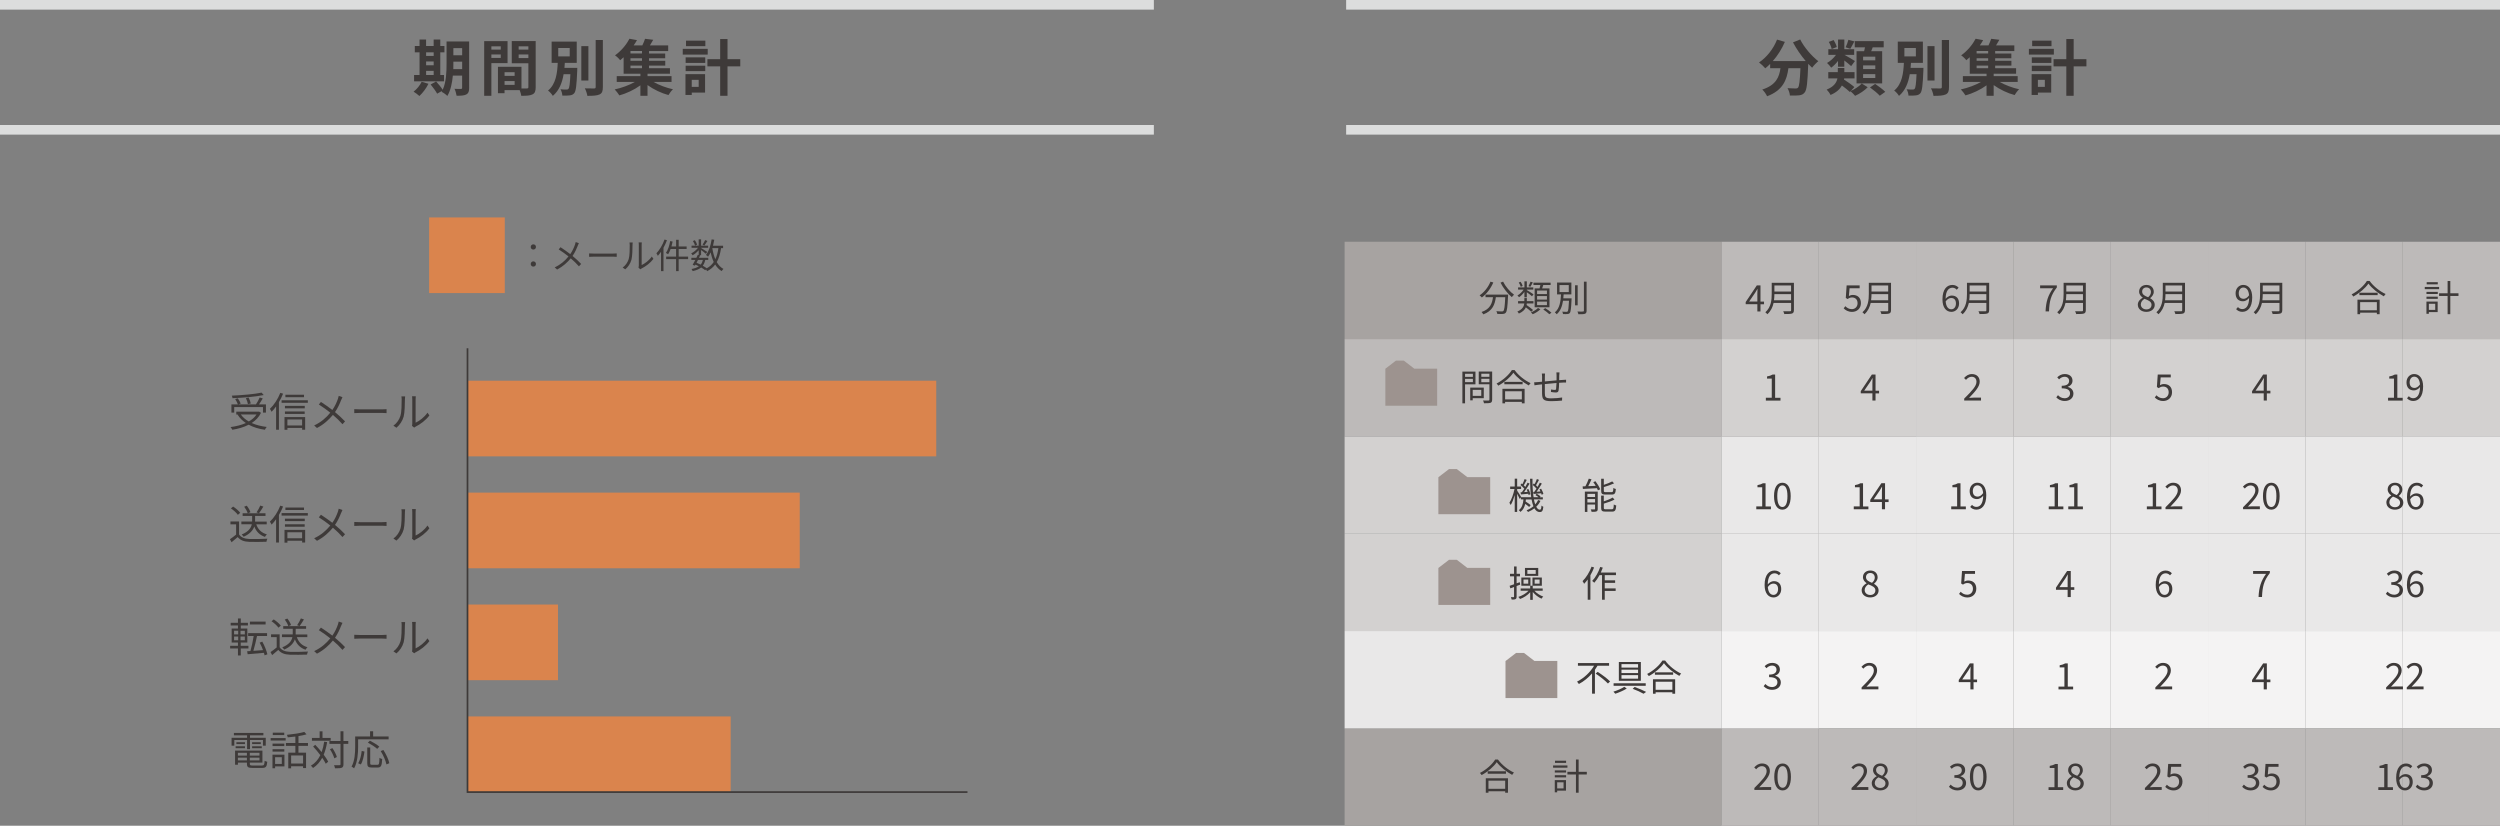 <?xml version="1.0" encoding="UTF-8"?><svg id="_レイヤー_2" xmlns="http://www.w3.org/2000/svg" viewBox="0 0 862.22 284.78"><rect x="0" y="0" width="862.22" height="284.78" fill="#808080" stroke="none"/><defs><style>.cls-1{fill:#9d938f;}.cls-2{fill:#dcdddd;}.cls-3{fill:#3e3a39;}.cls-4{fill:#f4f3f3;}.cls-5{fill:#e9e8e8;}.cls-6{fill:#d3d1d0;}.cls-7{fill:#da844d;}.cls-8{fill:#bdbab9;}.cls-9{fill:#a7a3a1;}</style></defs><g id="_レイヤー_1-2"><g><g><path class="cls-3" d="m147.76,28.9c-.74,1.54-1.98,3.18-3.12,4.21-.46-.44-1.43-1.16-2-1.5,1.09-.82,2.19-2.15,2.78-3.41l2.34.69Zm5.39-.84h-10.34v-2.19h1.89v-7.81h-1.64v-2.19h1.64v-2.23h2.25v2.23h2.61v-2.23h2.29v2.23h1.43v2.19h-1.43v7.81h1.29v2.19Zm-6.19-10v1.22h2.61v-1.22h-2.61Zm0,4.46h2.61v-1.33h-2.61v1.33Zm0,3.35h2.61v-1.43h-2.61v1.43Zm14.85,4.4c0,1.24-.23,1.9-.97,2.3s-1.81.46-3.37.44c-.08-.65-.4-1.75-.72-2.38.91.06,1.92.04,2.21.04.32,0,.42-.11.42-.44v-4.15h-3.2c-.23,2.48-.76,5.12-1.9,7.01-.4-.44-1.43-1.2-1.98-1.41.06-.13.15-.23.21-.36l-1.75.99c-.42-.82-1.43-2.21-2.25-3.18l1.9-1.03c.76.84,1.75,2,2.27,2.86,1.22-2.63,1.33-6.19,1.33-8.93v-7.73h7.79v15.96Zm-2.42-6.42v-2.59h-3.03v.78c0,.55,0,1.16-.02,1.81h3.05Zm-3.03-7.26v2.46h3.03v-2.46h-3.03Z"/><path class="cls-3" d="m169.47,21.78v11.27h-2.48V14.18h8.06v7.6h-5.58Zm0-5.79v1.12h3.24v-1.12h-3.24Zm3.24,4v-1.2h-3.24v1.2h3.24Zm12.04,10.09c0,1.35-.27,2.08-1.12,2.48-.82.42-2.04.48-3.85.48-.06-.53-.29-1.31-.55-1.96h-5.22v1.07h-2.27v-9.1h1.03v-.02l7.08.02v7.45c.82.02,1.6.02,1.87,0,.38,0,.51-.13.51-.46v-8.23h-5.73v-7.64h8.25v15.9Zm-7.26-5.18h-3.47v1.26h3.47v-1.26Zm0,4.36v-1.31h-3.47v1.31h3.47Zm1.39-13.27v1.12h3.35v-1.12h-3.35Zm3.35,4.04v-1.24h-3.35v1.24h3.35Z"/><path class="cls-3" d="m199.1,23.4s-.02.61-.02.91c-.21,5.07-.44,7.1-1.01,7.81-.42.51-.91.7-1.58.78-.57.08-1.54.11-2.55.06-.02-.65-.27-1.56-.63-2.17.84.1,1.68.1,2.06.1.32,0,.51-.04.7-.27.32-.36.5-1.71.65-5.03h-2.34c-.48,2.88-1.47,5.58-3.71,7.48-.36-.63-1.07-1.41-1.66-1.83,2.76-2.27,3.18-6.06,3.35-9.56h-2.11v-7.33h8.66v7.33h-4.11c-.04.57-.08,1.16-.13,1.73h4.42Zm-6.57-3.96h3.96v-2.88h-3.96v2.88Zm10.4,8.34h-2.44v-11.86h2.44v11.86Zm4.99-13.98v16.21c0,1.47-.29,2.17-1.16,2.57s-2.27.48-4.19.48c-.1-.74-.48-1.9-.86-2.59,1.37.04,2.72.04,3.16.04.4,0,.57-.13.57-.51V13.8h2.48Z"/><path class="cls-3" d="m225.36,28.24c1.9,1.1,4.42,2.04,6.74,2.55-.53.48-1.22,1.41-1.56,2-2.46-.67-5.14-1.94-7.22-3.45v3.69h-2.46v-3.6c-2.08,1.52-4.8,2.8-7.26,3.47-.38-.61-1.07-1.54-1.6-2.06,2.4-.51,5.01-1.47,6.97-2.59h-6.27v-2h8.17v-.82h-5.79v-5.69c-.38.36-.78.69-1.2,1.03-.4-.57-1.22-1.33-1.77-1.68,2.34-1.68,4.04-3.9,4.99-5.73l2.59.48c-.34.61-.72,1.2-1.14,1.81h2.99c.36-.76.72-1.6.93-2.27l2.82.34c-.36.67-.76,1.35-1.14,1.94h6.3v1.94h-6.61v.86h5.58v1.64h-5.58v.88h5.6v1.64h-5.6v.91h7.22v1.9h-7.73v.82h8.28v2h-6.23Zm-3.94-10.65h-3.98v.86h3.98v-.86Zm0,2.51h-3.98v.88h3.98v-.88Zm-3.98,3.43h3.98v-.91h-3.98v.91Z"/><path class="cls-3" d="m244.08,18.83h-8.61v-1.98h8.61v1.98Zm-.91,13.1h-4.59v.82h-2.17v-7.18h6.76v6.36Zm-6.7-12.15h6.76v1.92h-6.76v-1.92Zm0,2.88h6.76v1.87h-6.76v-1.87Zm6.8-6.74h-6.67v-1.9h6.67v1.9Zm-4.7,11.62v2.42h2.4v-2.42h-2.4Zm16.74-4.65h-4.4v10.15h-2.53v-10.15h-4.4v-2.48h4.4v-6.95h2.53v6.95h4.4v2.48Z"/></g><rect class="cls-2" y="43.11" width="397.95" height="3.32"/><rect class="cls-2" width="397.95" height="3.32"/><g><path class="cls-3" d="m620.86,13.61c1.33,2.67,3.96,5.73,6.25,7.5-.67.53-1.64,1.54-2.13,2.25-.44-.4-.88-.86-1.35-1.35v.15c-.23,6.36-.48,8.84-1.22,9.73-.53.67-1.09.88-1.92.99-.72.1-1.94.1-3.18.06-.04-.76-.38-1.81-.82-2.53,1.16.08,2.25.11,2.78.11.38,0,.61-.04.84-.29.42-.44.65-2.32.84-6.72h-4.15c-.53,4.04-1.89,7.64-7.35,9.69-.32-.72-1.05-1.75-1.66-2.32,4.76-1.54,5.85-4.3,6.27-7.37h-3.56v-1.47c-.55.57-1.12,1.07-1.68,1.52-.46-.57-1.54-1.58-2.15-2.02,2.63-1.77,4.95-4.67,6.21-7.88l2.7.78c-1.03,2.42-2.51,4.74-4.17,6.63h11.37c-1.66-1.94-3.24-4.25-4.4-6.46l2.46-.99Z"/><path class="cls-3" d="m638.29,31.4c1.43-.63,3.01-1.71,3.81-2.61l2.04,1.31c-1.05,1.1-2.84,2.3-4.34,2.95-.38-.46-1.05-1.14-1.58-1.58l-.23.25c-.59-.59-1.68-1.45-2.74-2.23-.67,1.24-1.85,2.38-3.92,3.26-.23-.55-.88-1.41-1.33-1.85,2.55-1.03,3.43-2.48,3.71-3.87h-3.16v-2.15h3.29v-1.43h2.25v1.43h3.52v2.15h-3.58c-.02.13-.04.27-.06.4,1.22.78,2.78,1.87,3.58,2.61l-1.26,1.37Zm-4.38-10.38c-.72.93-1.54,1.75-2.36,2.32-.34-.51-.99-1.24-1.43-1.62,1.12-.61,2.27-1.68,3.1-2.8h-2.65v-1.96h3.35v-3.33h2.17v3.33h3.39v1.96h-3.35c.86.44,3.05,1.75,3.62,2.13l-1.31,1.75c-.53-.51-1.5-1.26-2.36-1.94v2.15h-2.17v-1.98Zm-2.19-4.11c-.11-.67-.53-1.68-.99-2.46l1.68-.63c.46.76.93,1.73,1.07,2.4l-1.77.69Zm7.83-2.63c-.5.97-.99,1.9-1.41,2.55l-1.6-.53c.36-.72.76-1.81.95-2.57l2.06.55Zm3.37,3.39c.13-.44.21-.91.29-1.35h-3.52v-2.13h9.98v2.13h-3.79c-.17.46-.36.93-.53,1.35h3.79v11.1h-8.84v-11.1h2.61Zm3.85,1.87h-4.21v1.28h4.21v-1.28Zm0,3.01h-4.21v1.28h4.21v-1.28Zm0,3.03h-4.21v1.33h4.21v-1.33Zm-.06,3.35c1.14.78,2.72,1.94,3.5,2.74l-1.9,1.35c-.69-.8-2.21-2.02-3.37-2.86l1.77-1.22Z"/><path class="cls-3" d="m663.37,23.4s-.02.61-.02.91c-.21,5.07-.44,7.1-1.01,7.81-.42.51-.91.7-1.58.78-.57.08-1.54.11-2.55.06-.02-.65-.27-1.56-.63-2.17.84.1,1.68.1,2.06.1.32,0,.51-.04.7-.27.32-.36.5-1.71.65-5.03h-2.34c-.48,2.88-1.47,5.58-3.71,7.48-.36-.63-1.07-1.41-1.66-1.83,2.76-2.27,3.18-6.06,3.35-9.56h-2.11v-7.33h8.66v7.33h-4.11c-.04.57-.08,1.16-.13,1.73h4.42Zm-6.57-3.96h3.96v-2.88h-3.96v2.88Zm10.4,8.34h-2.44v-11.86h2.44v11.86Zm4.99-13.98v16.21c0,1.47-.29,2.17-1.16,2.57s-2.27.48-4.19.48c-.1-.74-.48-1.9-.86-2.59,1.37.04,2.72.04,3.16.04.4,0,.57-.13.57-.51V13.8h2.48Z"/><path class="cls-3" d="m689.63,28.24c1.9,1.1,4.42,2.04,6.74,2.55-.53.48-1.22,1.41-1.56,2-2.46-.67-5.14-1.94-7.22-3.45v3.69h-2.46v-3.6c-2.08,1.52-4.8,2.8-7.26,3.47-.38-.61-1.07-1.54-1.6-2.06,2.4-.51,5.01-1.47,6.97-2.59h-6.27v-2h8.17v-.82h-5.79v-5.69c-.38.36-.78.69-1.2,1.03-.4-.57-1.22-1.33-1.77-1.68,2.34-1.68,4.04-3.9,4.99-5.73l2.59.48c-.34.61-.72,1.2-1.14,1.81h2.99c.36-.76.72-1.6.93-2.27l2.82.34c-.36.67-.76,1.35-1.14,1.94h6.3v1.94h-6.61v.86h5.58v1.64h-5.58v.88h5.6v1.64h-5.6v.91h7.22v1.9h-7.73v.82h8.28v2h-6.23Zm-3.94-10.65h-3.98v.86h3.98v-.86Zm0,2.51h-3.98v.88h3.98v-.88Zm-3.98,3.43h3.98v-.91h-3.98v.91Z"/><path class="cls-3" d="m708.35,18.83h-8.61v-1.98h8.61v1.98Zm-.91,13.1h-4.59v.82h-2.17v-7.18h6.76v6.36Zm-6.7-12.15h6.76v1.92h-6.76v-1.92Zm0,2.88h6.76v1.87h-6.76v-1.87Zm6.8-6.74h-6.67v-1.9h6.67v1.9Zm-4.7,11.62v2.42h2.4v-2.42h-2.4Zm16.74-4.65h-4.4v10.15h-2.53v-10.15h-4.4v-2.48h4.4v-6.95h2.53v6.95h4.4v2.48Z"/></g><rect class="cls-2" x="464.27" y="43.11" width="397.95" height="3.32"/><rect class="cls-2" x="464.27" width="397.95" height="3.32"/><g><path class="cls-3" d="m90.02,142.37c-.73,1.49-1.83,2.63-3.21,3.52,1.48.67,3.24,1.12,5.18,1.36-.22.22-.5.69-.63.97-2.12-.29-3.99-.87-5.59-1.74-1.68.87-3.63,1.42-5.64,1.74-.11-.25-.41-.71-.62-.92,1.9-.27,3.73-.7,5.27-1.4-1.15-.78-2.12-1.75-2.83-2.88l.14-.06h-.6v-.97h7.63l.21-.04.69.43Zm-9.23-.07h-.98v-2.83h2.23c-.17-.5-.56-1.27-.92-1.85l.9-.25c.41.57.83,1.33.99,1.83l-.83.27h6.09c.46-.7,1-1.67,1.3-2.38l1.05.32c-.38.69-.87,1.44-1.29,2.06h2.39v2.83h-1.02v-1.9h-9.92v1.9Zm10.16-6.05c-2.8.59-7.13.94-10.76,1.08-.01-.27-.14-.64-.24-.88,3.59-.15,7.87-.52,10.27-1.04l.73.84Zm-7.89,6.7c.67.97,1.61,1.77,2.75,2.41,1.09-.63,2.02-1.41,2.66-2.41h-5.41Zm2.45-3.56c-.08-.55-.38-1.42-.7-2.06l.94-.21c.34.64.64,1.5.74,2.03l-.98.24Z"/><path class="cls-3" d="m97.63,135.79c-.39.98-.88,1.97-1.43,2.88v9.53h-.98v-8.03c-.5.7-1.02,1.32-1.55,1.85-.1-.22-.41-.77-.59-1.01,1.42-1.33,2.77-3.4,3.59-5.52l.97.29Zm8.54,2.25v.87h-9.05v-.87h9.05Zm-8.05,5.79h7.12v4.37h-1.04v-.62h-5.07v.66h-1.01v-4.41Zm6.99-3h-6.84v-.85h6.84v.85Zm-6.84,1.08h6.81v.84h-6.81v-.84Zm6.58-4.93h-6.42v-.85h6.42v.85Zm-5.73,7.69v2.06h5.07v-2.06h-5.07Z"/><path class="cls-3" d="m117.64,138c-.46,1.23-1.16,2.77-2.1,4.13,1.26,1.04,2.46,2.13,3.46,3.21l-.88.97c-1.04-1.19-2.1-2.19-3.31-3.22-1.32,1.58-3.05,3.25-5.49,4.52l-.97-.88c2.45-1.15,4.17-2.7,5.56-4.4-1.04-.84-2.61-1.99-3.95-2.83l.73-.88c1.2.77,2.83,1.92,3.94,2.77.91-1.3,1.49-2.63,1.91-3.82.1-.28.22-.73.28-1.04l1.29.45c-.15.25-.35.73-.46,1.02Z"/><path class="cls-3" d="m124.13,141.18h7.68c.7,0,1.21-.04,1.51-.07v1.37c-.28-.01-.87-.07-1.5-.07h-7.69c-.77,0-1.51.03-1.95.07v-1.37c.42.03,1.16.07,1.95.07Z"/><path class="cls-3" d="m138.11,143.36c.41-1.27.42-4.08.42-5.63,0-.42-.04-.73-.1-1.02h1.29c-.01.17-.07.59-.07,1.01,0,1.55-.06,4.55-.43,5.95-.42,1.5-1.32,2.87-2.49,3.85l-1.05-.71c1.18-.84,2.02-2.09,2.44-3.45Zm4.08,2.73v-8.39c0-.53-.07-.94-.08-1.04h1.29c-.01.1-.06.5-.06,1.04v8.08c1.29-.59,3.01-1.86,4.09-3.45l.66.95c-1.2,1.64-3.15,3.08-4.78,3.88-.22.13-.38.24-.48.32l-.74-.62c.06-.22.1-.5.1-.78Z"/></g><g><path class="cls-3" d="m82.45,184.32c.66,1.02,1.88,1.5,3.49,1.57,1.53.06,4.64.01,6.28-.1-.11.25-.29.74-.34,1.06-1.53.06-4.4.08-5.94.03-1.82-.07-3.07-.57-3.96-1.65-.67.59-1.37,1.19-2.12,1.79l-.56-1.05c.64-.42,1.43-1.01,2.13-1.6v-3.54h-1.95v-.98h2.97v4.47Zm-.43-6.77c-.43-.67-1.47-1.6-2.38-2.21l.77-.63c.9.59,1.96,1.48,2.44,2.16l-.83.69Zm6.36,3.28c.59,1.75,1.78,2.94,3.66,3.47-.24.21-.52.6-.66.87-1.82-.63-3-1.82-3.68-3.6-.43,1.26-1.43,2.55-3.66,3.54-.14-.21-.46-.57-.69-.77,2.42-.98,3.24-2.31,3.49-3.52h-3.6v-.94h3.71c.01-.14.01-.27.01-.39v-1.55h-3.28v-.92h1.75c-.17-.63-.69-1.57-1.21-2.26l.88-.35c.55.67,1.08,1.6,1.27,2.23l-.84.38h6.04v.92h-3.59v1.57c0,.13,0,.25-.01.38h4.02v.94h-3.63Zm2.45-6.12c-.49.8-1.05,1.72-1.51,2.31l-.85-.31c.45-.64,1.02-1.65,1.3-2.35l1.06.35Z"/><path class="cls-3" d="m97.63,174.7c-.39.98-.88,1.97-1.43,2.88v9.53h-.98v-8.03c-.5.7-1.02,1.32-1.55,1.85-.1-.22-.41-.77-.59-1.01,1.42-1.33,2.77-3.4,3.59-5.52l.97.29Zm8.54,2.25v.87h-9.05v-.87h9.05Zm-8.05,5.79h7.12v4.37h-1.04v-.62h-5.07v.66h-1.01v-4.41Zm6.99-3h-6.84v-.85h6.84v.85Zm-6.84,1.08h6.81v.84h-6.81v-.84Zm6.58-4.93h-6.42v-.85h6.42v.85Zm-5.73,7.69v2.06h5.07v-2.06h-5.07Z"/><path class="cls-3" d="m117.64,176.91c-.46,1.23-1.16,2.77-2.1,4.13,1.26,1.04,2.46,2.13,3.46,3.21l-.88.97c-1.04-1.19-2.1-2.19-3.31-3.22-1.32,1.58-3.05,3.25-5.49,4.52l-.97-.88c2.45-1.15,4.17-2.7,5.56-4.4-1.04-.84-2.61-1.99-3.95-2.83l.73-.88c1.2.77,2.83,1.92,3.94,2.77.91-1.3,1.49-2.63,1.91-3.82.1-.28.22-.73.28-1.04l1.29.45c-.15.25-.35.73-.46,1.02Z"/><path class="cls-3" d="m124.13,180.09h7.68c.7,0,1.21-.04,1.51-.07v1.37c-.28-.01-.87-.07-1.5-.07h-7.69c-.77,0-1.51.03-1.95.07v-1.37c.42.03,1.16.07,1.95.07Z"/><path class="cls-3" d="m138.11,182.28c.41-1.27.42-4.08.42-5.63,0-.42-.04-.73-.1-1.02h1.29c-.01.17-.07.59-.07,1.01,0,1.55-.06,4.55-.43,5.95-.42,1.5-1.32,2.87-2.49,3.85l-1.05-.71c1.18-.84,2.02-2.09,2.44-3.45Zm4.08,2.73v-8.39c0-.53-.07-.94-.08-1.04h1.29c-.01.1-.06.5-.06,1.04v8.08c1.29-.59,3.01-1.86,4.09-3.45l.66.95c-1.2,1.64-3.15,3.08-4.78,3.88-.22.13-.38.24-.48.32l-.74-.62c.06-.22.1-.5.1-.78Z"/></g><g><path class="cls-3" d="m83.04,223.64v2.42h-.97v-2.42h-2.7v-.92h2.7v-1.12h-2.17v-4.83h2.17v-1.06h-2.51v-.91h2.51v-1.5h.98v1.5h2.46v.91h-2.46v1.06h2.25v4.83h-2.27v1.12h2.65v.92h-2.65Zm-2.31-4.85h1.42v-1.25h-1.42v1.25Zm0,2.02h1.42v-1.27h-1.42v1.27Zm3.71-3.26h-1.49v1.25h1.49v-1.25Zm0,1.99h-1.49v1.27h1.49v-1.27Zm6.83,6.51c-.06-.27-.14-.57-.24-.9-2.02.18-4.12.36-5.62.49l-.17-1.04c.34-.01.71-.04,1.13-.06.41-1.42.87-3.53,1.12-5.18h-1.91v-1h6.53v1h-3.47c-.35,1.68-.81,3.67-1.25,5.11,1.02-.07,2.17-.15,3.32-.25-.31-.87-.71-1.79-1.15-2.58l.9-.35c.78,1.37,1.48,3.18,1.76,4.37l-.97.38Zm.34-10.67h-5.42v-1h5.42v1Z"/><path class="cls-3" d="m96.45,223.24c.66,1.02,1.88,1.5,3.49,1.57,1.53.06,4.64.01,6.28-.1-.11.25-.29.74-.34,1.06-1.53.06-4.4.08-5.94.03-1.82-.07-3.07-.57-3.96-1.65-.67.59-1.37,1.19-2.12,1.79l-.56-1.05c.64-.42,1.43-1.01,2.13-1.6v-3.54h-1.95v-.98h2.97v4.47Zm-.43-6.77c-.43-.67-1.47-1.6-2.38-2.21l.77-.63c.9.59,1.96,1.48,2.44,2.16l-.83.69Zm6.36,3.28c.59,1.75,1.78,2.94,3.66,3.47-.24.21-.52.6-.66.87-1.82-.63-3-1.82-3.68-3.6-.43,1.26-1.43,2.55-3.66,3.54-.14-.21-.46-.57-.69-.77,2.42-.98,3.24-2.31,3.49-3.52h-3.6v-.94h3.71c.01-.14.01-.27.01-.39v-1.55h-3.28v-.92h1.75c-.17-.63-.69-1.57-1.21-2.26l.88-.35c.55.67,1.08,1.6,1.27,2.23l-.84.38h6.04v.92h-3.59v1.57c0,.13,0,.25-.01.38h4.02v.94h-3.63Zm2.45-6.12c-.49.8-1.05,1.72-1.51,2.31l-.85-.31c.45-.64,1.02-1.65,1.3-2.35l1.06.35Z"/><path class="cls-3" d="m117.64,215.83c-.46,1.23-1.16,2.77-2.1,4.13,1.26,1.04,2.46,2.13,3.46,3.21l-.88.97c-1.04-1.19-2.1-2.19-3.31-3.22-1.32,1.58-3.05,3.25-5.49,4.52l-.97-.88c2.45-1.15,4.17-2.7,5.56-4.4-1.04-.84-2.61-1.99-3.95-2.83l.73-.88c1.2.77,2.83,1.92,3.94,2.77.91-1.3,1.49-2.63,1.91-3.82.1-.28.22-.73.28-1.04l1.29.45c-.15.25-.35.73-.46,1.02Z"/><path class="cls-3" d="m124.13,219h7.68c.7,0,1.21-.04,1.51-.07v1.37c-.28-.01-.87-.07-1.5-.07h-7.69c-.77,0-1.51.03-1.95.07v-1.37c.42.03,1.16.07,1.95.07Z"/><path class="cls-3" d="m138.11,221.19c.41-1.27.42-4.08.42-5.63,0-.42-.04-.73-.1-1.02h1.29c-.01.17-.07.59-.07,1.01,0,1.55-.06,4.55-.43,5.95-.42,1.5-1.32,2.87-2.49,3.85l-1.05-.71c1.18-.84,2.02-2.09,2.44-3.45Zm4.08,2.73v-8.39c0-.53-.07-.94-.08-1.04h1.29c-.01.1-.06.5-.06,1.04v8.08c1.29-.59,3.01-1.86,4.09-3.45l.66.95c-1.2,1.64-3.15,3.08-4.78,3.88-.22.13-.38.24-.48.32l-.74-.62c.06-.22.1-.5.1-.78Z"/></g><g><path class="cls-3" d="m85.21,255.21h-4.4v1.96h-.94v-2.72h5.34v-.85h-4.54v-.81h10.17v.81h-4.62v.85h5.44v2.72h-.97v-1.96h-4.47v3.19h-1.01v-3.19Zm5.11,8.81c.74,0,.88-.24.95-1.64.24.15.62.29.91.35-.15,1.7-.48,2.12-1.79,2.12h-3.22c-1.57,0-2-.27-2-1.39v-.45h-3.11v.73h-.99v-4.86h9.44v4.13h-4.34v.45c0,.48.17.56,1.05.56h3.11Zm-9.05-6.64h3.22v.66h-3.22v-.66Zm3.22-.77h-2.96v-.64h2.96v.64Zm-2.44,3.03v.97h3.11v-.97h-3.11Zm3.11,2.62v-.95h-3.11v.95h3.11Zm4.33-2.62h-3.33v.97h3.33v-.97Zm0,2.62v-.95h-3.33v.95h3.33Zm.46-6.29v.64h-3v-.64h3Zm-3,1.42h3.33v.66h-3.33v-.66Z"/><path class="cls-3" d="m93.34,254.54h5.18v.85h-5.18v-.85Zm4.76,9.79h-3.22v.63h-.91v-4.68h4.13v4.05Zm-.04-7.03h-4.06v-.83h4.06v.83Zm-4.06,1.08h4.06v.83h-4.06v-.83Zm4.03-4.86h-3.95v-.84h3.95v.84Zm-3.15,7.62v2.34h2.31v-2.34h-2.31Zm8.05-3.89v2.34h2.63v5.31h-1.04v-.62h-4.12v.7h-.98v-5.39h2.45v-2.34h-3.26v-.99h3.26v-2.23c-.9.11-1.79.2-2.63.27-.03-.25-.18-.63-.29-.87,2.1-.21,4.59-.56,6-1l.76.84c-.78.24-1.75.43-2.77.6v2.38h3.28v.99h-3.28Zm1.6,3.29h-4.12v2.8h4.12v-2.8Z"/><path class="cls-3" d="m112.83,255.93c-.28,1.64-.66,3.1-1.19,4.36.66.87,1.21,1.71,1.55,2.4l-.84.71c-.28-.59-.71-1.3-1.22-2.04-.79,1.44-1.81,2.62-3.17,3.52-.13-.2-.5-.62-.73-.8,1.46-.87,2.49-2.09,3.25-3.63-.77-1.04-1.65-2.1-2.48-2.98l.73-.59c.73.76,1.5,1.64,2.2,2.51.39-1.07.69-2.27.88-3.59l1.01.14Zm1.22-.46h-6.47v-.97h2.66v-2.28h.99v2.28h2.82v.97Zm6.08,1.08h-1.67v7.02c0,.7-.17,1.01-.59,1.21-.42.17-1.12.2-2.33.2-.04-.28-.18-.77-.34-1.08.88.03,1.65.03,1.89.01.24-.01.34-.08.34-.34v-7.02h-3.82v-.99h3.82v-3.36h1.02v3.36h1.67v.99Zm-4.83,4.99c-.22-.83-.85-2.17-1.51-3.14l.85-.39c.67.95,1.33,2.24,1.54,3.08l-.88.45Z"/><path class="cls-3" d="m123.51,254.99v2.62c0,2.13-.2,5.27-1.39,7.38-.18-.18-.63-.48-.88-.59,1.13-2,1.25-4.8,1.25-6.79v-3.61h5.14v-1.79h1.06v1.79h5.34v.99h-10.52Zm.01,8.24c.7-1.06,1.06-2.77,1.23-4.24l.95.21c-.2,1.53-.55,3.35-1.26,4.45l-.92-.42Zm6.65.53c.57,0,.66-.35.7-2.4.24.17.66.35.94.42-.11,2.31-.38,2.93-1.57,2.93h-2.04c-1.22,0-1.54-.35-1.54-1.51v-5.41h1.02v5.41c0,.48.11.56.64.56h1.85Zm-.08-5.48c-.67-.63-2.07-1.55-3.22-2.16l.71-.67c1.12.55,2.54,1.43,3.25,2.06l-.74.77Zm2.14.39c.92,1.43,1.81,3.31,2.04,4.55l-.99.43c-.24-1.23-1.06-3.15-1.98-4.61l.92-.38Z"/></g><rect class="cls-7" x="161.24" y="208.5" width="31.2" height="26.09"/><rect class="cls-7" x="161.24" y="131.3" width="161.66" height="26.09"/><rect class="cls-7" x="161.24" y="169.9" width="114.58" height="26.09"/><rect class="cls-7" x="161.24" y="247.09" width="90.76" height="26.09"/><polygon class="cls-3" points="333.67 273.48 160.94 273.48 160.94 120.11 161.53 120.11 161.53 272.88 333.67 272.88 333.67 273.48"/><g><g><path class="cls-3" d="m183.04,85.17c0-.55.42-.9.9-.9s.91.35.91.9-.43.9-.91.9-.9-.35-.9-.9Zm0,5.88c0-.55.42-.91.9-.91s.91.36.91.91-.43.9-.91.9-.9-.36-.9-.9Z"/><path class="cls-3" d="m199.27,84.74c-.4,1.06-1,2.37-1.8,3.54,1.08.89,2.11,1.82,2.96,2.75l-.76.83c-.89-1.02-1.8-1.87-2.83-2.76-1.13,1.36-2.62,2.78-4.7,3.87l-.83-.76c2.1-.98,3.57-2.31,4.76-3.77-.89-.72-2.23-1.7-3.38-2.42l.62-.76c1.03.66,2.42,1.64,3.37,2.38.78-1.12,1.27-2.25,1.63-3.27.08-.24.19-.62.24-.89l1.1.38c-.13.22-.3.62-.4.88Z"/><path class="cls-3" d="m204.84,87.46h6.57c.6,0,1.03-.04,1.29-.06v1.18c-.24-.01-.74-.06-1.28-.06h-6.58c-.66,0-1.3.02-1.67.06v-1.18c.36.02,1,.06,1.67.06Z"/><path class="cls-3" d="m216.83,89.33c.35-1.09.36-3.49.36-4.82,0-.36-.04-.62-.08-.88h1.1c-.01.14-.06.5-.06.86,0,1.33-.05,3.9-.37,5.1-.36,1.28-1.13,2.46-2.13,3.3l-.9-.61c1.01-.72,1.73-1.79,2.09-2.95Zm3.49,2.34v-7.18c0-.46-.06-.8-.07-.89h1.1c-.01.08-.05.43-.05.89v6.92c1.1-.5,2.58-1.59,3.5-2.95l.56.82c-1.03,1.4-2.7,2.64-4.09,3.32-.19.11-.32.2-.41.28l-.64-.53c.05-.19.08-.43.08-.67Z"/><path class="cls-3" d="m230.02,82.87c-.34.88-.73,1.76-1.19,2.59v8.04h-.85v-6.66c-.35.52-.73.98-1.1,1.4-.08-.22-.35-.67-.5-.88,1.12-1.16,2.17-2.95,2.81-4.76l.84.26Zm7.29,6.51h-3.25v4.14h-.89v-4.14h-3.42v-.88h3.42v-2.63h-1.88c-.25.7-.54,1.32-.86,1.82-.17-.13-.54-.35-.77-.46.71-.98,1.2-2.54,1.48-4.09l.84.18c-.11.56-.24,1.13-.4,1.67h1.6v-2.29h.89v2.29h2.74v.88h-2.74v2.63h3.25v.88Z"/><path class="cls-3" d="m248.69,85.59c-.3,1.94-.76,3.53-1.49,4.81.6,1.03,1.36,1.85,2.31,2.35-.2.17-.49.52-.61.75-.92-.54-1.66-1.31-2.24-2.27-.71.94-1.61,1.7-2.78,2.3-.07-.16-.23-.42-.38-.62l-.28.29c-.37-.3-.85-.62-1.4-.95-.7.58-1.64.97-2.93,1.25-.06-.24-.24-.56-.41-.73,1.1-.19,1.94-.49,2.55-.94-.38-.19-.78-.38-1.18-.55l-.19.34-.77-.28c.26-.46.59-1.07.91-1.69h-1.36v-.74h1.73c.18-.36.35-.71.49-1.03l.31.07v-1.66c-.6.71-1.37,1.37-2.1,1.76-.11-.2-.32-.52-.49-.67.85-.38,1.76-1.13,2.35-1.91h-2.22v-.73h2.46v-2.19h.83v2.19h2.43v.73h-2.43v.06c.52.3,1.81,1.12,2.13,1.35l-.49.64c-.31-.29-1.07-.86-1.64-1.29v1.79h-.52l.2.05c-.13.26-.26.55-.41.84h3.2v.74h-1.04c-.17.8-.44,1.46-.85,2,.53.29,1.01.6,1.38.88,1.02-.56,1.81-1.28,2.4-2.18-.46-.97-.8-2.09-1.08-3.31-.25.56-.55,1.07-.88,1.5-.13-.17-.52-.47-.72-.61,1.01-1.26,1.63-3.26,1.96-5.37l.91.13c-.12.71-.28,1.4-.44,2.06h3.48v.84h-.72Zm-8.97-.9c-.11-.42-.42-1.08-.74-1.57l.67-.28c.34.48.66,1.12.78,1.54l-.71.31Zm1.01,4.96c-.17.34-.35.66-.5.97.48.19.96.41,1.43.64.36-.43.6-.96.76-1.61h-1.68Zm3.25-6.54c-.35.55-.75,1.15-1.07,1.55l-.6-.29c.29-.42.7-1.12.89-1.58l.78.32Zm1.69,2.51c.23,1.38.56,2.67,1.04,3.79.52-1.07.84-2.34,1.05-3.83h-2.09v.04Z"/></g><rect class="cls-7" x="148" y="74.99" width="26.09" height="26.09"/></g><rect class="cls-4" x="727.96" y="217.64" width="33.57" height="33.57"/><rect class="cls-4" x="694.39" y="217.64" width="33.57" height="33.57"/><rect class="cls-4" x="660.82" y="217.64" width="33.57" height="33.57"/><rect class="cls-6" x="727.96" y="116.94" width="33.57" height="33.57"/><rect class="cls-8" x="727.96" y="83.38" width="33.57" height="33.57"/><rect class="cls-4" x="627.26" y="217.64" width="33.57" height="33.57"/><rect class="cls-5" x="727.96" y="150.51" width="33.57" height="33.57"/><rect class="cls-8" x="694.39" y="83.38" width="33.57" height="33.57"/><rect class="cls-6" x="660.82" y="116.94" width="33.57" height="33.57"/><rect class="cls-5" x="627.26" y="184.08" width="33.57" height="33.57"/><rect class="cls-5" x="694.39" y="184.08" width="33.57" height="33.57"/><rect class="cls-5" x="660.82" y="150.51" width="33.57" height="33.57"/><rect class="cls-5" x="694.39" y="150.51" width="33.57" height="33.57"/><rect class="cls-5" x="660.82" y="184.08" width="33.57" height="33.57"/><rect class="cls-5" x="627.26" y="150.51" width="33.57" height="33.57"/><rect class="cls-6" x="627.26" y="116.94" width="33.57" height="33.57"/><rect class="cls-6" x="694.39" y="116.94" width="33.57" height="33.57"/><rect class="cls-5" x="727.96" y="184.08" width="33.57" height="33.57"/><rect class="cls-4" x="761.52" y="217.64" width="33.57" height="33.57"/><rect class="cls-8" x="660.82" y="83.38" width="33.57" height="33.57"/><rect class="cls-8" x="727.96" y="251.21" width="33.57" height="33.57"/><rect class="cls-8" x="694.39" y="251.21" width="33.57" height="33.57"/><rect class="cls-6" x="761.52" y="116.94" width="33.57" height="33.57"/><rect class="cls-5" x="761.52" y="184.08" width="33.57" height="33.57"/><rect class="cls-8" x="761.52" y="83.38" width="33.57" height="33.57"/><rect class="cls-8" x="660.82" y="251.21" width="33.57" height="33.57"/><rect class="cls-5" x="761.52" y="150.51" width="33.57" height="33.57"/><rect class="cls-8" x="761.52" y="251.21" width="33.57" height="33.57"/><rect class="cls-4" x="795.09" y="217.64" width="33.57" height="33.57"/><rect class="cls-6" x="795.09" y="116.94" width="33.57" height="33.57"/><rect class="cls-5" x="795.09" y="184.08" width="33.57" height="33.57"/><rect class="cls-8" x="795.09" y="83.38" width="33.57" height="33.57"/><rect class="cls-5" x="795.09" y="150.51" width="33.57" height="33.57"/><rect class="cls-8" x="795.09" y="251.21" width="33.57" height="33.57"/><rect class="cls-4" x="828.66" y="217.64" width="33.57" height="33.57"/><rect class="cls-6" x="828.66" y="116.94" width="33.57" height="33.57"/><rect class="cls-5" x="828.66" y="184.08" width="33.57" height="33.57"/><rect class="cls-8" x="828.66" y="83.38" width="33.57" height="33.57"/><rect class="cls-5" x="828.66" y="150.51" width="33.57" height="33.57"/><rect class="cls-8" x="828.66" y="251.21" width="33.57" height="33.57"/><rect class="cls-8" x="627.26" y="251.21" width="33.57" height="33.57"/><rect class="cls-5" x="593.69" y="150.51" width="33.57" height="33.57"/><rect class="cls-6" x="593.69" y="116.94" width="33.57" height="33.57"/><rect class="cls-8" x="627.26" y="83.38" width="33.57" height="33.57"/><rect class="cls-8" x="593.69" y="83.38" width="33.57" height="33.57"/><rect class="cls-5" x="593.69" y="184.08" width="33.57" height="33.57"/><rect class="cls-8" x="593.69" y="251.21" width="33.57" height="33.57"/><rect class="cls-4" x="593.69" y="217.64" width="33.57" height="33.57"/><rect class="cls-6" x="463.74" y="150.51" width="129.95" height="33.57"/><rect class="cls-8" x="463.74" y="116.94" width="129.95" height="33.57"/><rect class="cls-9" x="463.74" y="83.38" width="129.95" height="33.57"/><rect class="cls-6" x="463.74" y="184.08" width="129.95" height="33.57"/><rect class="cls-9" x="463.74" y="251.21" width="129.95" height="33.57"/><rect class="cls-5" x="463.74" y="217.64" width="129.95" height="33.57"/><g><path class="cls-3" d="m515.03,97.42c-.9,2.11-2.36,3.99-3.95,5.17-.16-.2-.57-.55-.79-.72,1.58-1.07,2.98-2.8,3.76-4.73l.98.28Zm5.11,4.19s-.01.33-.03.45c-.18,3.86-.36,5.31-.79,5.78-.26.31-.53.39-.97.44-.42.04-1.2.01-1.97-.03-.03-.28-.14-.65-.31-.93.82.08,1.6.09,1.89.09.26,0,.41-.03.53-.16.33-.31.5-1.57.65-4.74h-3.24c-.33,2.48-1.13,4.75-4.33,5.91-.13-.24-.39-.62-.6-.82,2.96-.98,3.65-2.97,3.94-5.09h-2.57v-.91h7.81Zm-1.75-4.49c.82,1.68,2.43,3.57,3.79,4.53-.24.2-.59.57-.77.83-1.38-1.12-2.97-3.14-3.9-5l.88-.35Z"/><path class="cls-3" d="m528.11,107.53c-.42-.42-1.17-1.02-1.86-1.53-.35.79-1.06,1.55-2.41,2.15-.1-.21-.35-.54-.52-.7,1.82-.79,2.28-1.82,2.39-2.78h-2.15v-.82h2.17v-1.04h.86v1.04h2.28v.82h-2.3c-.01.18-.04.37-.06.54.75.53,1.72,1.22,2.22,1.7l-.62.63Zm-2.36-6.85c-.54.74-1.22,1.43-1.86,1.84-.11-.19-.38-.47-.55-.62.78-.4,1.6-1.21,2.14-2.02h-1.91v-.77h2.19v-2.09h.83v2.09h2.23v.77h-2.23v.16c.49.26,1.96,1.22,2.3,1.47l-.52.68c-.33-.33-1.17-.96-1.79-1.4v1.75h-.83v-1.86Zm-1.26-1.76c-.11-.43-.4-1.03-.7-1.48l.65-.26c.31.45.63,1.06.72,1.45l-.67.3Zm4.17-1.52c-.29.55-.6,1.13-.87,1.52l-.64-.24c.25-.42.55-1.08.72-1.53l.79.25Zm2.6,9.27c-.65.65-1.71,1.32-2.63,1.7-.15-.18-.43-.47-.62-.63.9-.35,1.94-.99,2.43-1.53l.82.46Zm-.29-7.2c.1-.36.21-.79.29-1.17h-2.39v-.82h5.92v.82h-2.53c-.14.4-.26.8-.4,1.17h2.54v6.5h-5.12v-6.5h1.68Zm2.55.74h-3.4v1.21h3.4v-1.21Zm0,1.89h-3.4v1.22h3.4v-1.22Zm0,1.91h-3.4v1.22h3.4v-1.22Zm-.58,2.26c.73.45,1.66,1.12,2.14,1.58l-.73.52c-.44-.45-1.36-1.16-2.09-1.63l.68-.47Z"/><path class="cls-3" d="m542.02,102.89s-.01.29-.01.4c-.15,3.13-.28,4.27-.62,4.67-.21.25-.43.33-.8.35-.31.04-.93.03-1.53,0-.02-.25-.11-.6-.26-.82.62.06,1.21.06,1.43.06.21,0,.31-.03.43-.14.23-.25.35-1.21.47-3.68h-2.06c-.28,1.82-.87,3.56-2.19,4.65-.13-.2-.42-.5-.64-.64,1.71-1.36,2.01-3.92,2.14-6.2h-1.37v-4.09h4.94v4.09h-2.67c-.03.44-.06.89-.11,1.35h2.87Zm-4.16-2.17h3.19v-2.41h-3.19v2.41Zm6.26,4.59h-.91v-6.92h.91v6.92Zm3.08-8.17v10c0,.63-.18.92-.57,1.08-.42.15-1.12.16-2.26.16-.05-.25-.19-.68-.34-.94.88.04,1.67.02,1.91.01.23,0,.33-.08.33-.31v-10h.93Z"/></g><g><path class="cls-3" d="m606.09,104.92h-4.02v-.75l3.83-5.73h1.27v5.57h1.22v.92h-1.22v2.48h-1.08v-2.48Zm0-.92v-2.63c0-.46.04-1.23.06-1.71h-.05c-.23.43-.48.82-.74,1.26l-2.1,3.08h2.83Z"/><path class="cls-3" d="m618.69,107c0,.65-.19.98-.65,1.13-.48.16-1.31.18-2.65.18-.06-.26-.24-.7-.39-.97,1.04.04,2.05.02,2.34.02.29-.01.39-.1.39-.38v-2.51h-6.04c-.31,1.42-.94,2.84-2.16,3.91-.13-.2-.5-.54-.69-.68,2-1.76,2.2-4.31,2.2-6.31v-3.85h7.66v9.46Zm-.97-3.45v-2.11h-5.75c0,.65-.04,1.37-.14,2.11h5.88Zm-5.75-5.09v2.09h5.75v-2.09h-5.75Z"/></g><g><path class="cls-3" d="m635.86,106.35l.57-.75c.53.53,1.19,1.02,2.26,1.02s1.96-.79,1.96-2.04-.75-1.99-1.91-1.99c-.62,0-1.01.2-1.53.55l-.62-.39.29-4.31h4.49v.98h-3.48l-.23,2.68c.41-.23.82-.38,1.37-.38,1.53,0,2.78.88,2.78,2.82s-1.46,3.03-3.02,3.03c-1.43,0-2.31-.6-2.93-1.22Z"/><path class="cls-3" d="m652.18,107c0,.65-.19.98-.65,1.13-.48.16-1.31.18-2.65.18-.06-.26-.24-.7-.39-.97,1.04.04,2.05.02,2.34.02.29-.01.39-.1.39-.38v-2.51h-6.04c-.31,1.42-.94,2.84-2.16,3.91-.13-.2-.5-.54-.69-.68,2-1.76,2.2-4.31,2.2-6.31v-3.85h7.66v9.46Zm-.97-3.45v-2.11h-5.75c0,.65-.04,1.37-.14,2.11h5.88Zm-5.75-5.09v2.09h5.75v-2.09h-5.75Z"/></g><g><path class="cls-3" d="m669.93,103.26c0-3.61,1.62-4.99,3.42-4.99.96,0,1.65.4,2.15.94l-.64.72c-.36-.44-.92-.7-1.47-.7-1.27,0-2.33.97-2.38,3.82.58-.69,1.37-1.12,2.1-1.12,1.55,0,2.55.93,2.55,2.75,0,1.72-1.21,2.88-2.64,2.88-1.77,0-3.09-1.43-3.09-4.3Zm1.11.72c.15,1.75.84,2.69,1.97,2.69.89,0,1.57-.79,1.57-1.99s-.55-1.9-1.66-1.9c-.58,0-1.28.31-1.89,1.19Z"/><path class="cls-3" d="m686.03,107c0,.65-.19.98-.65,1.13-.48.16-1.31.18-2.65.18-.06-.26-.24-.7-.39-.97,1.04.04,2.05.02,2.34.02.29-.01.39-.1.39-.38v-2.51h-6.04c-.31,1.42-.94,2.84-2.16,3.91-.13-.2-.5-.54-.69-.68,2-1.76,2.2-4.31,2.2-6.31v-3.85h7.66v9.46Zm-.97-3.45v-2.11h-5.75c0,.65-.04,1.37-.14,2.11h5.88Zm-5.75-5.09v2.09h5.75v-2.09h-5.75Z"/></g><g><path class="cls-3" d="m708.07,99.42h-4.46v-.98h5.77v.7c-2.11,2.72-2.56,4.77-2.7,8.26h-1.19c.15-3.38.83-5.52,2.59-7.98Z"/><path class="cls-3" d="m719.36,107c0,.65-.19.98-.65,1.13-.48.16-1.31.18-2.65.18-.06-.26-.24-.7-.39-.97,1.04.04,2.05.02,2.34.02.29-.01.39-.1.39-.38v-2.51h-6.04c-.31,1.42-.94,2.84-2.16,3.91-.13-.2-.5-.54-.69-.68,2-1.76,2.2-4.31,2.2-6.31v-3.85h7.66v9.46Zm-.97-3.45v-2.11h-5.75c0,.65-.04,1.37-.14,2.11h5.88Zm-5.75-5.09v2.09h5.75v-2.09h-5.75Z"/></g><g><path class="cls-3" d="m737.3,105.11c0-1.17.86-1.97,1.7-2.43v-.05c-.67-.45-1.25-1.12-1.25-2.07,0-1.37,1.09-2.29,2.53-2.29,1.57,0,2.53.98,2.53,2.38,0,.94-.69,1.75-1.23,2.16v.06c.79.48,1.56,1.11,1.56,2.3,0,1.35-1.16,2.39-2.89,2.39s-2.94-1.03-2.94-2.45Zm4.74.04c0-1.17-1.13-1.58-2.44-2.1-.73.47-1.26,1.13-1.26,1.96,0,.98.82,1.7,1.92,1.7s1.77-.64,1.77-1.56Zm-.21-4.44c0-.88-.57-1.58-1.56-1.58-.86,0-1.47.57-1.47,1.43,0,1.08.99,1.53,2.07,1.96.62-.55.96-1.14.96-1.81Z"/><path class="cls-3" d="m753.57,107c0,.65-.19.98-.65,1.13-.48.16-1.31.18-2.65.18-.06-.26-.24-.7-.39-.97,1.04.04,2.05.02,2.34.02.29-.01.39-.1.39-.38v-2.51h-6.04c-.31,1.42-.94,2.84-2.16,3.91-.13-.2-.5-.54-.69-.68,2-1.76,2.2-4.31,2.2-6.31v-3.85h7.66v9.46Zm-.97-3.45v-2.11h-5.75c0,.65-.04,1.37-.14,2.11h5.88Zm-5.75-5.09v2.09h5.75v-2.09h-5.75Z"/></g><g><path class="cls-3" d="m771.21,106.62l.64-.72c.35.44.91.7,1.47.7,1.26,0,2.33-.98,2.38-3.85-.58.72-1.37,1.16-2.1,1.16-1.56,0-2.57-.94-2.57-2.78,0-1.71,1.21-2.87,2.64-2.87,1.77,0,3.09,1.43,3.09,4.31,0,3.6-1.62,4.98-3.41,4.98-.96,0-1.66-.4-2.15-.94Zm2.58-3.56c.58,0,1.31-.36,1.89-1.22-.15-1.73-.85-2.67-2-2.67-.88,0-1.56.78-1.56,1.96s.55,1.92,1.67,1.92Z"/><path class="cls-3" d="m787.12,107c0,.65-.19.98-.65,1.13-.48.16-1.31.18-2.65.18-.06-.26-.24-.7-.39-.97,1.04.04,2.05.02,2.34.02.29-.01.39-.1.39-.38v-2.51h-6.04c-.31,1.42-.94,2.84-2.16,3.91-.13-.2-.5-.54-.69-.68,2-1.76,2.2-4.31,2.2-6.31v-3.85h7.66v9.46Zm-.97-3.45v-2.11h-5.75c0,.65-.04,1.37-.14,2.11h5.88Zm-5.75-5.09v2.09h5.75v-2.09h-5.75Z"/></g><g><path class="cls-3" d="m817.26,96.91c1.33,1.85,3.54,3.6,5.52,4.49-.23.21-.45.54-.62.8-1.95-1.02-4.15-2.78-5.32-4.39-1.03,1.53-3.07,3.32-5.22,4.46-.11-.21-.37-.54-.58-.74,2.19-1.11,4.29-3.02,5.27-4.63h.94Zm-4.19,6.45h7.64v5h-.96v-.52h-5.77v.52h-.92v-5Zm6.95-2.4v.83h-6.3v-.83h6.3Zm-6.04,3.24v2.8h5.77v-2.8h-5.77Z"/><path class="cls-3" d="m841.22,99.73h-4.95v-.77h4.95v.77Zm-.5,7.91h-3.04v.58h-.83v-4.21h3.87v3.63Zm-3.86-6.98h3.9v.74h-3.9v-.74Zm0,1.66h3.9v.75h-3.9v-.75Zm3.9-4.25h-3.83v-.75h3.83v.75Zm-3.08,6.7v2.11h2.2v-2.11h-2.2Zm10.22-2.7h-2.82v6.29h-.93v-6.29h-2.94v-.92h2.94v-4.24h.93v4.24h2.82v.92Z"/></g><path class="cls-3" d="m609.01,137.18h2.05v-6.61h-1.63v-.74c.82-.14,1.41-.35,1.91-.65h.88v8.01h1.85v.96h-5.05v-.96Z"/><path class="cls-3" d="m645.77,135.66h-4.02v-.75l3.83-5.73h1.27v5.57h1.22v.92h-1.22v2.48h-1.08v-2.48Zm0-.92v-2.63c0-.47.04-1.23.06-1.71h-.05c-.23.43-.48.82-.74,1.26l-2.1,3.08h2.83Z"/><path class="cls-3" d="m677.44,137.46c2.7-2.69,4.22-4.3,4.22-5.77,0-1.02-.55-1.75-1.7-1.75-.75,0-1.41.48-1.91,1.07l-.67-.64c.75-.82,1.55-1.36,2.72-1.36,1.65,0,2.68,1.04,2.68,2.63,0,1.68-1.53,3.36-3.66,5.59.48-.04,1.03-.09,1.51-.09h2.6v.99h-5.8v-.68Z"/><path class="cls-3" d="m709.19,137.04l.58-.75c.54.57,1.24,1.06,2.29,1.06s1.87-.64,1.87-1.65c0-1.07-.74-1.77-2.87-1.77v-.88c1.9,0,2.55-.74,2.55-1.69,0-.87-.6-1.42-1.56-1.42-.74,0-1.4.38-1.91.9l-.62-.72c.69-.65,1.51-1.12,2.58-1.12,1.55,0,2.68.82,2.68,2.28,0,1.08-.67,1.77-1.63,2.12v.05c1.08.26,1.95,1.06,1.95,2.29,0,1.6-1.32,2.55-2.96,2.55-1.45,0-2.35-.6-2.96-1.26Z"/><path class="cls-3" d="m743.16,137.08l.57-.75c.53.53,1.19,1.02,2.26,1.02s1.96-.79,1.96-2.04-.75-1.99-1.91-1.99c-.62,0-1.01.2-1.53.55l-.62-.39.29-4.31h4.49v.98h-3.48l-.23,2.68c.41-.23.82-.38,1.37-.38,1.53,0,2.78.88,2.78,2.82s-1.46,3.03-3.02,3.03c-1.43,0-2.31-.6-2.93-1.22Z"/><path class="cls-3" d="m780.73,135.66h-4.02v-.75l3.83-5.73h1.27v5.57h1.22v.92h-1.22v2.48h-1.08v-2.48Zm0-.92v-2.63c0-.47.04-1.23.06-1.71h-.05c-.23.43-.48.82-.74,1.26l-2.1,3.08h2.83Z"/><g><path class="cls-3" d="m823.6,137.18h2.05v-6.61h-1.63v-.74c.82-.14,1.41-.35,1.91-.65h.88v8.01h1.85v.96h-5.05v-.96Z"/><path class="cls-3" d="m830.15,137.36l.64-.72c.35.44.91.7,1.47.7,1.26,0,2.33-.98,2.38-3.85-.58.72-1.37,1.16-2.1,1.16-1.56,0-2.57-.94-2.57-2.78,0-1.71,1.21-2.87,2.64-2.87,1.77,0,3.09,1.43,3.09,4.31,0,3.6-1.62,4.98-3.41,4.98-.96,0-1.66-.4-2.15-.94Zm2.58-3.56c.58,0,1.31-.36,1.89-1.22-.15-1.74-.85-2.67-2-2.67-.88,0-1.56.78-1.56,1.96s.55,1.92,1.67,1.92Z"/></g><g><path class="cls-3" d="m605.71,174.66h2.05v-6.61h-1.63v-.74c.82-.14,1.41-.35,1.91-.65h.88v8.01h1.85v.96h-5.05v-.96Z"/><path class="cls-3" d="m611.84,171.1c0-3,1.09-4.61,2.88-4.61s2.87,1.62,2.87,4.61-1.08,4.68-2.87,4.68-2.88-1.67-2.88-4.68Zm4.63,0c0-2.63-.7-3.7-1.75-3.7s-1.76,1.07-1.76,3.7.7,3.76,1.76,3.76,1.75-1.13,1.75-3.76Z"/></g><g><path class="cls-3" d="m639.33,174.66h2.05v-6.61h-1.63v-.74c.82-.14,1.41-.35,1.91-.65h.88v8.01h1.85v.96h-5.05v-.96Z"/><path class="cls-3" d="m649.05,173.14h-4.02v-.75l3.83-5.73h1.27v5.57h1.22v.92h-1.22v2.48h-1.08v-2.48Zm0-.92v-2.63c0-.47.04-1.23.06-1.71h-.05c-.23.43-.48.82-.74,1.26l-2.1,3.08h2.83Z"/></g><g><path class="cls-3" d="m672.94,174.66h2.05v-6.61h-1.63v-.74c.82-.14,1.41-.35,1.91-.65h.88v8.01h1.85v.96h-5.05v-.96Z"/><path class="cls-3" d="m679.49,174.84l.64-.72c.35.44.91.7,1.47.7,1.26,0,2.33-.98,2.38-3.85-.58.72-1.37,1.16-2.1,1.16-1.56,0-2.57-.94-2.57-2.78,0-1.71,1.21-2.87,2.64-2.87,1.77,0,3.09,1.43,3.09,4.31,0,3.6-1.62,4.98-3.41,4.98-.96,0-1.66-.4-2.15-.94Zm2.58-3.56c.58,0,1.31-.36,1.89-1.22-.15-1.74-.85-2.67-2-2.67-.88,0-1.56.78-1.56,1.96s.55,1.92,1.67,1.92Z"/></g><g><path class="cls-3" d="m706.57,174.66h2.05v-6.61h-1.63v-.74c.82-.14,1.41-.35,1.91-.65h.88v8.01h1.85v.96h-5.05v-.96Z"/><path class="cls-3" d="m713.31,174.66h2.05v-6.61h-1.63v-.74c.82-.14,1.41-.35,1.91-.65h.88v8.01h1.85v.96h-5.05v-.96Z"/></g><g><path class="cls-3" d="m740.41,174.66h2.05v-6.61h-1.63v-.74c.82-.14,1.41-.35,1.91-.65h.88v8.01h1.85v.96h-5.05v-.96Z"/><path class="cls-3" d="m746.87,174.94c2.7-2.69,4.22-4.3,4.22-5.77,0-1.02-.55-1.75-1.7-1.75-.75,0-1.41.48-1.91,1.07l-.67-.64c.75-.82,1.55-1.36,2.72-1.36,1.65,0,2.68,1.04,2.68,2.63,0,1.68-1.53,3.36-3.66,5.59.48-.04,1.03-.09,1.51-.09h2.6v.99h-5.8v-.68Z"/></g><g><path class="cls-3" d="m773.61,174.94c2.7-2.69,4.22-4.3,4.22-5.77,0-1.02-.55-1.75-1.7-1.75-.75,0-1.41.48-1.91,1.07l-.67-.64c.75-.82,1.55-1.36,2.72-1.36,1.65,0,2.68,1.04,2.68,2.63,0,1.68-1.53,3.36-3.66,5.59.48-.04,1.03-.09,1.51-.09h2.6v.99h-5.8v-.68Z"/><path class="cls-3" d="m780.47,171.1c0-3,1.09-4.61,2.88-4.61s2.87,1.62,2.87,4.61-1.08,4.68-2.87,4.68-2.88-1.67-2.88-4.68Zm4.63,0c0-2.63-.7-3.7-1.75-3.7s-1.76,1.07-1.76,3.7.7,3.76,1.76,3.76,1.75-1.13,1.75-3.76Z"/></g><g><path class="cls-3" d="m823.02,173.33c0-1.17.86-1.97,1.7-2.43v-.05c-.67-.45-1.24-1.12-1.24-2.07,0-1.37,1.09-2.29,2.53-2.29,1.57,0,2.53.98,2.53,2.38,0,.94-.69,1.75-1.23,2.16v.06c.79.48,1.56,1.11,1.56,2.3,0,1.35-1.16,2.39-2.89,2.39s-2.94-1.03-2.94-2.45Zm4.74.04c0-1.17-1.13-1.58-2.44-2.1-.73.47-1.26,1.13-1.26,1.96,0,.98.82,1.7,1.92,1.7s1.77-.64,1.77-1.56Zm-.21-4.44c0-.88-.57-1.58-1.56-1.58-.86,0-1.47.57-1.47,1.43,0,1.08.99,1.53,2.08,1.96.62-.55.96-1.14.96-1.81Z"/><path class="cls-3" d="m830.14,171.48c0-3.61,1.62-4.99,3.42-4.99.96,0,1.65.4,2.15.94l-.64.72c-.36-.44-.92-.7-1.47-.7-1.27,0-2.33.97-2.38,3.82.58-.69,1.37-1.12,2.1-1.12,1.55,0,2.55.93,2.55,2.75,0,1.72-1.21,2.88-2.64,2.88-1.77,0-3.09-1.43-3.09-4.3Zm1.11.72c.15,1.75.84,2.69,1.97,2.69.89,0,1.57-.79,1.57-1.99s-.55-1.9-1.66-1.9c-.58,0-1.28.31-1.89,1.19Z"/></g><path class="cls-3" d="m608.59,201.76c0-3.61,1.62-4.99,3.42-4.99.96,0,1.65.4,2.15.94l-.64.72c-.36-.44-.92-.7-1.47-.7-1.27,0-2.33.97-2.38,3.82.58-.69,1.37-1.12,2.1-1.12,1.55,0,2.55.93,2.55,2.75,0,1.72-1.21,2.88-2.64,2.88-1.77,0-3.09-1.43-3.09-4.3Zm1.11.72c.15,1.75.84,2.69,1.97,2.69.89,0,1.57-.79,1.57-1.99s-.55-1.9-1.66-1.9c-.58,0-1.28.31-1.89,1.19Z"/><path class="cls-3" d="m642.06,203.6c0-1.17.86-1.97,1.7-2.43v-.05c-.67-.45-1.25-1.12-1.25-2.07,0-1.37,1.09-2.29,2.53-2.29,1.57,0,2.53.98,2.53,2.38,0,.94-.69,1.75-1.23,2.16v.06c.79.48,1.56,1.11,1.56,2.3,0,1.35-1.16,2.39-2.89,2.39s-2.94-1.03-2.94-2.45Zm4.74.04c0-1.17-1.13-1.58-2.44-2.1-.73.47-1.26,1.13-1.26,1.96,0,.98.82,1.7,1.92,1.7s1.77-.64,1.77-1.56Zm-.21-4.44c0-.88-.57-1.58-1.56-1.58-.86,0-1.47.57-1.47,1.43,0,1.08.99,1.53,2.07,1.96.62-.55.96-1.14.96-1.81Z"/><path class="cls-3" d="m675.65,204.84l.57-.75c.53.53,1.19,1.02,2.26,1.02s1.96-.79,1.96-2.04-.75-1.99-1.91-1.99c-.62,0-1.01.2-1.53.55l-.62-.39.29-4.31h4.49v.98h-3.48l-.23,2.68c.41-.23.82-.38,1.37-.38,1.53,0,2.78.88,2.78,2.82s-1.46,3.03-3.02,3.03c-1.43,0-2.31-.6-2.93-1.22Z"/><path class="cls-3" d="m713.1,203.42h-4.02v-.75l3.83-5.73h1.27v5.57h1.22v.92h-1.22v2.48h-1.08v-2.48Zm0-.92v-2.63c0-.47.04-1.23.06-1.71h-.05c-.23.43-.48.82-.74,1.26l-2.1,3.08h2.83Z"/><path class="cls-3" d="m743.48,201.76c0-3.61,1.62-4.99,3.42-4.99.96,0,1.65.4,2.15.94l-.64.72c-.36-.44-.92-.7-1.47-.7-1.27,0-2.33.97-2.38,3.82.58-.69,1.37-1.12,2.1-1.12,1.55,0,2.55.93,2.55,2.75,0,1.72-1.21,2.88-2.64,2.88-1.77,0-3.09-1.43-3.09-4.3Zm1.11.72c.15,1.75.84,2.69,1.97,2.69.89,0,1.57-.79,1.57-1.99s-.55-1.9-1.66-1.9c-.58,0-1.28.31-1.89,1.19Z"/><path class="cls-3" d="m781.53,197.91h-4.46v-.98h5.77v.7c-2.11,2.72-2.56,4.77-2.7,8.26h-1.19c.15-3.38.83-5.52,2.59-7.98Z"/><g><path class="cls-3" d="m822.85,204.8l.58-.75c.54.57,1.24,1.06,2.29,1.06s1.87-.64,1.87-1.65c0-1.07-.74-1.77-2.87-1.77v-.88c1.9,0,2.55-.74,2.55-1.69,0-.87-.6-1.42-1.56-1.42-.74,0-1.4.38-1.91.9l-.62-.72c.69-.65,1.51-1.12,2.58-1.12,1.55,0,2.68.82,2.68,2.28,0,1.08-.67,1.77-1.63,2.12v.05c1.08.26,1.95,1.06,1.95,2.29,0,1.6-1.32,2.55-2.96,2.55-1.45,0-2.35-.6-2.96-1.26Z"/><path class="cls-3" d="m830.12,201.76c0-3.61,1.62-4.99,3.42-4.99.96,0,1.65.4,2.15.94l-.64.72c-.36-.44-.92-.7-1.47-.7-1.27,0-2.33.97-2.38,3.82.58-.69,1.37-1.12,2.1-1.12,1.55,0,2.55.93,2.55,2.75,0,1.72-1.21,2.88-2.64,2.88-1.77,0-3.09-1.43-3.09-4.3Zm1.11.72c.15,1.75.84,2.69,1.97,2.69.89,0,1.57-.79,1.57-1.99s-.55-1.9-1.66-1.9c-.58,0-1.28.31-1.89,1.19Z"/></g><path class="cls-3" d="m608.27,236.65l.58-.75c.54.57,1.24,1.06,2.29,1.06s1.87-.64,1.87-1.65c0-1.07-.74-1.77-2.87-1.77v-.88c1.9,0,2.55-.74,2.55-1.69,0-.87-.6-1.42-1.56-1.42-.74,0-1.4.38-1.91.91l-.62-.72c.69-.65,1.51-1.12,2.58-1.12,1.55,0,2.68.82,2.68,2.28,0,1.08-.67,1.77-1.63,2.12v.05c1.08.26,1.95,1.06,1.95,2.29,0,1.6-1.32,2.55-2.96,2.55-1.45,0-2.35-.6-2.96-1.26Z"/><path class="cls-3" d="m642.05,237.07c2.7-2.69,4.22-4.3,4.22-5.77,0-1.02-.55-1.75-1.7-1.75-.75,0-1.41.48-1.91,1.07l-.67-.64c.75-.82,1.55-1.36,2.72-1.36,1.65,0,2.68,1.04,2.68,2.63,0,1.68-1.53,3.36-3.66,5.59.48-.04,1.03-.09,1.51-.09h2.6v.99h-5.8v-.68Z"/><path class="cls-3" d="m679.57,235.27h-4.02v-.75l3.83-5.73h1.27v5.57h1.22v.92h-1.22v2.48h-1.08v-2.48Zm0-.92v-2.63c0-.46.04-1.23.06-1.71h-.05c-.23.43-.48.82-.74,1.26l-2.1,3.08h2.83Z"/><path class="cls-3" d="m709.94,236.79h2.05v-6.61h-1.63v-.74c.82-.14,1.41-.35,1.91-.65h.88v8.01h1.85v.96h-5.05v-.96Z"/><path class="cls-3" d="m743.36,237.07c2.7-2.69,4.22-4.3,4.22-5.77,0-1.02-.55-1.75-1.7-1.75-.75,0-1.41.48-1.91,1.07l-.67-.64c.75-.82,1.55-1.36,2.72-1.36,1.65,0,2.68,1.04,2.68,2.63,0,1.68-1.53,3.36-3.66,5.59.48-.04,1.03-.09,1.51-.09h2.6v.99h-5.8v-.68Z"/><path class="cls-3" d="m780.73,235.27h-4.02v-.75l3.83-5.73h1.27v5.57h1.22v.92h-1.22v2.48h-1.08v-2.48Zm0-.92v-2.63c0-.46.04-1.23.06-1.71h-.05c-.23.43-.48.82-.74,1.26l-2.1,3.08h2.83Z"/><g><path class="cls-3" d="m822.96,237.07c2.7-2.69,4.22-4.3,4.22-5.77,0-1.02-.55-1.75-1.7-1.75-.75,0-1.41.48-1.91,1.07l-.67-.64c.75-.82,1.55-1.36,2.72-1.36,1.65,0,2.68,1.04,2.68,2.63,0,1.68-1.53,3.36-3.66,5.59.48-.04,1.03-.09,1.51-.09h2.6v.99h-5.8v-.68Z"/><path class="cls-3" d="m830.07,237.07c2.7-2.69,4.22-4.3,4.22-5.77,0-1.02-.55-1.75-1.7-1.75-.75,0-1.41.48-1.91,1.07l-.67-.64c.75-.82,1.55-1.36,2.72-1.36,1.65,0,2.68,1.04,2.68,2.63,0,1.68-1.53,3.36-3.66,5.59.48-.04,1.03-.09,1.51-.09h2.6v.99h-5.8v-.68Z"/></g><g><path class="cls-3" d="m605.07,271.76c2.7-2.69,4.22-4.3,4.22-5.77,0-1.02-.55-1.75-1.7-1.75-.75,0-1.41.48-1.91,1.07l-.67-.64c.75-.82,1.55-1.36,2.72-1.36,1.65,0,2.68,1.04,2.68,2.63,0,1.68-1.53,3.36-3.66,5.59.48-.04,1.03-.09,1.51-.09h2.6v.99h-5.8v-.68Z"/><path class="cls-3" d="m611.92,267.93c0-3,1.09-4.61,2.88-4.61s2.87,1.62,2.87,4.61-1.08,4.68-2.87,4.68-2.88-1.67-2.88-4.68Zm4.63,0c0-2.63-.7-3.7-1.75-3.7s-1.76,1.07-1.76,3.7.7,3.76,1.76,3.76,1.75-1.13,1.75-3.76Z"/></g><g><path class="cls-3" d="m638.58,271.76c2.7-2.69,4.22-4.3,4.22-5.77,0-1.02-.55-1.75-1.7-1.75-.75,0-1.41.48-1.91,1.07l-.67-.64c.75-.82,1.55-1.36,2.72-1.36,1.65,0,2.68,1.04,2.68,2.63,0,1.68-1.53,3.36-3.66,5.59.48-.04,1.03-.09,1.51-.09h2.6v.99h-5.8v-.68Z"/><path class="cls-3" d="m645.54,270.15c0-1.17.86-1.97,1.7-2.43v-.05c-.67-.45-1.25-1.12-1.25-2.07,0-1.37,1.09-2.29,2.53-2.29,1.57,0,2.53.98,2.53,2.38,0,.94-.69,1.75-1.23,2.16v.06c.79.48,1.56,1.11,1.56,2.3,0,1.35-1.16,2.39-2.89,2.39s-2.94-1.03-2.94-2.45Zm4.74.04c0-1.17-1.13-1.58-2.44-2.1-.73.47-1.26,1.13-1.26,1.96,0,.98.82,1.7,1.92,1.7s1.77-.64,1.77-1.56Zm-.21-4.44c0-.88-.57-1.58-1.56-1.58-.86,0-1.47.57-1.47,1.43,0,1.08.99,1.53,2.07,1.96.62-.55.96-1.14.96-1.81Z"/></g><g><path class="cls-3" d="m672.17,271.35l.58-.75c.54.57,1.24,1.06,2.29,1.06s1.87-.64,1.87-1.65c0-1.07-.74-1.77-2.87-1.77v-.88c1.9,0,2.55-.74,2.55-1.69,0-.87-.6-1.42-1.56-1.42-.74,0-1.4.38-1.91.9l-.62-.72c.69-.65,1.51-1.12,2.58-1.12,1.55,0,2.68.82,2.68,2.28,0,1.08-.67,1.77-1.63,2.12v.05c1.08.26,1.95,1.06,1.95,2.29,0,1.6-1.32,2.55-2.96,2.55-1.45,0-2.35-.6-2.96-1.26Z"/><path class="cls-3" d="m679.4,267.93c0-3,1.09-4.61,2.88-4.61s2.87,1.62,2.87,4.61-1.08,4.68-2.87,4.68-2.88-1.67-2.88-4.68Zm4.63,0c0-2.63-.7-3.7-1.75-3.7s-1.76,1.07-1.76,3.7.7,3.76,1.76,3.76,1.75-1.13,1.75-3.76Z"/></g><g><path class="cls-3" d="m706.51,271.49h2.05v-6.61h-1.63v-.74c.82-.14,1.41-.35,1.91-.65h.88v8.01h1.85v.96h-5.05v-.96Z"/><path class="cls-3" d="m712.82,270.15c0-1.17.86-1.97,1.7-2.43v-.05c-.67-.45-1.24-1.12-1.24-2.07,0-1.37,1.09-2.29,2.53-2.29,1.57,0,2.53.98,2.53,2.38,0,.94-.69,1.75-1.23,2.16v.06c.79.48,1.56,1.11,1.56,2.3,0,1.35-1.16,2.39-2.89,2.39s-2.94-1.03-2.94-2.45Zm4.74.04c0-1.17-1.13-1.58-2.44-2.1-.73.47-1.26,1.13-1.26,1.96,0,.98.82,1.7,1.92,1.7s1.77-.64,1.77-1.56Zm-.21-4.44c0-.88-.57-1.58-1.56-1.58-.86,0-1.47.57-1.47,1.43,0,1.08.99,1.53,2.08,1.96.62-.55.96-1.14.96-1.81Z"/></g><g><path class="cls-3" d="m739.76,271.76c2.7-2.69,4.22-4.3,4.22-5.77,0-1.02-.55-1.75-1.7-1.75-.75,0-1.41.48-1.91,1.07l-.67-.64c.75-.82,1.55-1.36,2.72-1.36,1.65,0,2.68,1.04,2.68,2.63,0,1.68-1.53,3.36-3.66,5.59.48-.04,1.03-.09,1.51-.09h2.6v.99h-5.8v-.68Z"/><path class="cls-3" d="m746.76,271.39l.57-.75c.53.53,1.19,1.02,2.26,1.02s1.96-.79,1.96-2.04-.75-1.99-1.91-1.99c-.62,0-1.01.2-1.53.55l-.62-.39.29-4.31h4.49v.98h-3.48l-.23,2.68c.42-.23.82-.38,1.37-.38,1.53,0,2.78.88,2.78,2.82s-1.46,3.03-3.02,3.03c-1.43,0-2.31-.6-2.93-1.22Z"/></g><g><path class="cls-3" d="m773.3,271.35l.58-.75c.54.57,1.24,1.06,2.29,1.06s1.87-.64,1.87-1.65c0-1.07-.74-1.77-2.87-1.77v-.88c1.9,0,2.55-.74,2.55-1.69,0-.87-.6-1.42-1.56-1.42-.74,0-1.4.38-1.91.9l-.62-.72c.69-.65,1.51-1.12,2.58-1.12,1.55,0,2.68.82,2.68,2.28,0,1.08-.67,1.77-1.63,2.12v.05c1.08.26,1.95,1.06,1.95,2.29,0,1.6-1.32,2.55-2.96,2.55-1.45,0-2.35-.6-2.96-1.26Z"/><path class="cls-3" d="m780.33,271.39l.57-.75c.53.53,1.19,1.02,2.26,1.02s1.96-.79,1.96-2.04-.75-1.99-1.91-1.99c-.62,0-1.01.2-1.53.55l-.62-.39.29-4.31h4.49v.98h-3.48l-.23,2.68c.42-.23.82-.38,1.37-.38,1.53,0,2.78.88,2.78,2.82s-1.46,3.03-3.02,3.03c-1.43,0-2.31-.6-2.93-1.22Z"/></g><g><path class="cls-3" d="m820.24,271.49h2.05v-6.61h-1.63v-.74c.82-.14,1.41-.35,1.91-.65h.88v8.01h1.85v.96h-5.05v-.96Z"/><path class="cls-3" d="m826.4,268.31c0-3.61,1.62-4.99,3.42-4.99.96,0,1.65.4,2.15.94l-.64.72c-.36-.44-.92-.7-1.47-.7-1.27,0-2.33.97-2.38,3.82.58-.69,1.37-1.12,2.1-1.12,1.55,0,2.55.93,2.55,2.75,0,1.72-1.21,2.88-2.64,2.88-1.77,0-3.09-1.43-3.09-4.3Zm1.11.72c.15,1.75.84,2.69,1.97,2.69.89,0,1.57-.79,1.57-1.99s-.55-1.9-1.66-1.9c-.58,0-1.28.31-1.89,1.19Z"/><path class="cls-3" d="m833.16,271.35l.58-.75c.54.57,1.24,1.06,2.29,1.06s1.87-.64,1.87-1.65c0-1.07-.74-1.77-2.87-1.77v-.88c1.9,0,2.55-.74,2.55-1.69,0-.87-.6-1.42-1.56-1.42-.74,0-1.4.38-1.91.9l-.62-.72c.69-.65,1.51-1.12,2.58-1.12,1.55,0,2.68.82,2.68,2.28,0,1.08-.67,1.77-1.63,2.12v.05c1.08.26,1.95,1.06,1.95,2.29,0,1.6-1.32,2.55-2.96,2.55-1.45,0-2.35-.6-2.96-1.26Z"/></g><g><path class="cls-3" d="m505.28,132.56v6.55h-.92v-10.95h4.51v4.4h-3.6Zm0-3.65v1.06h2.7v-1.06h-2.7Zm2.7,2.89v-1.14h-2.7v1.14h2.7Zm-.06,5.53v.75h-.86v-4.41h4.68v3.66h-3.82Zm0-2.87v2.08h2.95v-2.08h-2.95Zm6.7,3.37c0,.62-.15.93-.55,1.09-.44.15-1.16.16-2.25.16-.05-.26-.2-.7-.33-.96.82.04,1.63.03,1.89.01.23,0,.3-.08.3-.31v-5.28h-3.68v-4.4h4.63v9.68Zm-3.73-8.94v1.07h2.79v-1.07h-2.79Zm2.79,2.92v-1.16h-2.79v1.16h2.79Z"/><path class="cls-3" d="m522.37,127.65c1.33,1.85,3.54,3.6,5.52,4.49-.23.21-.45.54-.62.8-1.95-1.02-4.15-2.78-5.32-4.39-1.03,1.53-3.07,3.32-5.22,4.46-.11-.21-.37-.54-.58-.74,2.19-1.11,4.29-3.02,5.27-4.63h.94Zm-4.19,6.45h7.64v5h-.96v-.51h-5.77v.51h-.92v-5Zm6.95-2.4v.83h-6.3v-.83h6.3Zm-6.04,3.24v2.8h5.77v-2.8h-5.77Z"/><path class="cls-3" d="m537.77,129.35c-.01.58-.01,1.21-.03,1.76.5-.04.98-.06,1.4-.09.33-.03.68-.05.98-.06v.98c-.2-.01-.68,0-.99,0-.38.01-.86.04-1.41.08-.03.92-.05,2.04-.18,2.63-.11.55-.39.72-.97.72-.45,0-1.32-.11-1.66-.18l.03-.87c.43.1.97.16,1.26.16s.44-.05.48-.34c.06-.42.11-1.27.14-2.06-1.3.1-2.77.25-4.02.38-.01,1.3-.01,2.6,0,3.09.04,1.36.06,1.84,2.24,1.84,1.36,0,2.92-.15,3.73-.3l-.04,1.07c-.84.09-2.38.2-3.65.2-2.9,0-3.18-.67-3.24-2.67-.01-.54-.01-1.87-.01-3.13-.55.06-1.02.11-1.34.15-.39.05-.93.13-1.27.18l-.11-1.03c.39,0,.86-.02,1.31-.08.31-.02.82-.08,1.42-.13.01-.84.01-1.53.01-1.75,0-.39-.03-.68-.08-1.07h1.09c-.03.29-.05.63-.05,1.02,0,.42,0,1.03-.01,1.7,1.23-.11,2.69-.25,4.04-.37v-1.8c0-.28-.03-.73-.06-.94h1.07c-.04.21-.05.64-.06.91Z"/></g><g><path class="cls-3" d="m531.29,172.74c-.35.75-.85,1.43-1.46,2.02.35.67.77,1.03,1.24,1.03.37,0,.5-.3.57-1.43.16.18.45.34.64.42-.15,1.41-.43,1.82-1.26,1.82-.75,0-1.35-.46-1.82-1.29-.64.5-1.38.93-2.19,1.26-.11-.15-.34-.44-.5-.59.89-.35,1.7-.82,2.35-1.38-.26-.65-.48-1.45-.64-2.35h-1.96c-.01.25-.05.49-.08.73.62.38,1.34.88,1.74,1.23l-.53.64c-.3-.29-.83-.69-1.36-1.06-.26,1.12-.73,2.1-1.65,2.77-.13-.19-.37-.48-.57-.62,1.14-.79,1.48-2.2,1.61-3.7h-.89v-.7l-.39.55c-.16-.4-.55-1.17-.89-1.8v6.27h-.84v-5.81c-.38,1.33-.87,2.62-1.38,3.42-.1-.23-.31-.58-.46-.78.72-1.04,1.42-3.03,1.76-4.73h-1.5v-.85h1.58v-2.72h.84v2.72h1.36v.85h-1.36v.57c.33.45,1.18,1.82,1.37,2.17l-.05.08h3.52c-.28-1.82-.39-4.01-.4-6.38h.84c-.02,2.45.11,4.63.38,6.38h1.71c-.3-.25-.7-.54-1.06-.73l.44-.45c.48.25,1.04.62,1.33.91l-.26.28h1.03v.75h-3.07c.12.67.28,1.24.45,1.73.42-.46.75-.98.99-1.53l.8.3Zm-6.42-2.97c.26-.35.55-.78.84-1.22-.33-.4-.87-.92-1.33-1.28l.39-.52c.1.08.2.15.3.23.28-.54.58-1.25.75-1.76l.73.29c-.33.62-.7,1.36-1.02,1.87.21.19.4.38.54.55.3-.51.58-1.03.78-1.47l.68.33c-.54.93-1.24,2.07-1.89,2.93l1.23-.08c-.1-.28-.21-.54-.34-.78l.58-.21c.33.57.62,1.33.7,1.81l-.62.26c-.03-.13-.05-.28-.1-.43-.91.08-1.77.16-2.54.24l-.14-.74.44-.03Zm4.3-.13c.24-.31.5-.69.75-1.11-.31-.4-.84-.91-1.32-1.27l.39-.52c.09.08.19.14.29.23.28-.54.59-1.25.77-1.76l.73.29c-.31.63-.72,1.36-1.03,1.86.2.2.4.39.55.57.3-.51.58-1.03.78-1.47l.68.33c-.53.89-1.19,1.97-1.8,2.8l1.33-.09c-.11-.25-.24-.5-.36-.72l.58-.24c.34.58.69,1.33.78,1.81l-.6.29c-.02-.15-.08-.33-.15-.52-.94.1-1.84.16-2.63.24l-.14-.7.4-.03Z"/><path class="cls-3" d="m550.26,165.97c.65.87,1.37,2.02,1.63,2.79l-.79.35c-.08-.21-.19-.47-.33-.74-1.76.1-3.57.19-4.85.26l-.09-.88c.29-.01.6-.03.96-.04.43-.79.89-1.86,1.16-2.63l.94.23c-.34.77-.74,1.65-1.13,2.36l2.58-.11c-.26-.45-.55-.91-.84-1.29l.77-.3Zm.78,9.53c0,.46-.09.73-.43.88-.35.14-.89.15-1.68.15-.05-.24-.18-.62-.3-.84.59.03,1.12.01,1.29,0,.16,0,.2-.04.2-.2v-1.48h-2.65v2.55h-.87v-7.02h4.44v5.96Zm-3.57-5.18v1.08h2.65v-1.08h-2.65Zm2.65,2.97v-1.16h-2.65v1.16h2.65Zm3.61-2.72c-1.19,0-1.51-.28-1.51-1.31v-4.15h.92v2.1c1.07-.35,2.19-.8,2.9-1.18l.63.68c-.99.47-2.33.92-3.53,1.27v1.27c0,.4.1.48.67.48h2c.48,0,.57-.2.62-1.45.2.15.58.3.86.36-.11,1.52-.4,1.92-1.4,1.92h-2.15Zm2.17,5.07c.53,0,.62-.25.68-1.66.21.15.58.3.84.35-.12,1.68-.4,2.12-1.45,2.12h-2.24c-1.19,0-1.52-.28-1.52-1.31v-4.22h.92v1.99c1.14-.37,2.34-.86,3.06-1.32l.62.7c-.97.55-2.4,1.03-3.67,1.4v1.46c0,.41.11.49.7.49h2.06Z"/></g><g><path class="cls-3" d="m523.06,202.11v3.65c0,.48-.1.72-.38.87-.26.14-.68.16-1.32.16-.04-.23-.14-.59-.25-.84.4.01.77.01.88.01.14,0,.19-.05.19-.19v-3.33l-1.28.48-.25-.88c.44-.14.96-.33,1.53-.53v-2.74h-1.4v-.87h1.4v-2.52h.88v2.52h1.17v.87h-1.17v2.41l1.09-.39.15.84-1.25.48Zm6.12,1.61c.75.87,1.96,1.63,3.07,2.04-.2.16-.47.49-.6.72-1.07-.46-2.23-1.34-3.02-2.31v2.72h-.88v-2.64c-.91,1.03-2.24,1.89-3.51,2.34-.14-.21-.4-.55-.59-.72,1.29-.4,2.67-1.21,3.53-2.14h-2.73v-.78h3.29v-.94h-3.05v-2.82h3.14v2.82h.7v-2.82h3.23v2.82h-3.14v.94h3.43v.78h-2.88Zm-2.11-3.85h-1.63v1.43h1.63v-1.43Zm3.45-1.26h-4.58v-2.73h4.58v2.73Zm-.87-2.02h-2.88v1.32h2.88v-1.32Zm-.37,4.72h1.71v-1.43h-1.71v1.43Z"/><path class="cls-3" d="m549.79,195.71c-.34.91-.79,1.82-1.28,2.69v8.44h-.93v-6.99c-.39.55-.82,1.06-1.24,1.5-.09-.21-.37-.73-.54-.93,1.25-1.21,2.4-3.08,3.11-4.99l.89.29Zm3.67,2.65v1.8h3.58v.87h-3.58v1.9h3.76v.88h-3.76v3.04h-.94v-8.49h-.87c-.54,1.01-1.16,1.91-1.79,2.62-.15-.16-.51-.48-.73-.63,1.13-1.17,2.15-2.98,2.77-4.82l.89.24c-.2.58-.44,1.14-.69,1.7h5.23v.89h-3.87Z"/></g><g><path class="cls-3" d="m550.96,229.61c-.28.47-.58.92-.89,1.38v8.25h-.99v-6.99c-1.27,1.45-2.8,2.74-4.55,3.66-.14-.24-.44-.6-.63-.82,2.48-1.25,4.63-3.33,5.87-5.48h-5.56v-.93h10.74v.93h-3.99Zm.05,2.1c1.46.94,3.37,2.35,4.29,3.31l-.74.72c-.89-.96-2.75-2.44-4.24-3.42l.69-.6Z"/><path class="cls-3" d="m561.05,237.47c-1.07.68-2.68,1.37-3.96,1.79-.15-.19-.43-.52-.64-.72,1.28-.39,2.9-1.08,3.75-1.67l.85.6Zm6.54-1.81v.87h-11.08v-.87h11.08Zm-1.68-7.34v6.49h-7.59v-6.49h7.59Zm-6.68,1.92h5.72v-1.18h-5.72v1.18Zm0,1.9h5.72v-1.18h-5.72v1.18Zm0,1.92h5.72v-1.21h-5.72v1.21Zm4.53,2.87c1.45.52,3,1.18,3.97,1.7l-.89.64c-.87-.51-2.33-1.19-3.75-1.71l.67-.63Z"/><path class="cls-3" d="m574.29,227.82c1.33,1.85,3.54,3.6,5.52,4.49-.23.21-.45.54-.62.8-1.95-1.02-4.15-2.78-5.32-4.39-1.03,1.53-3.07,3.32-5.22,4.46-.11-.21-.37-.54-.58-.74,2.19-1.11,4.29-3.02,5.27-4.63h.94Zm-4.19,6.45h7.64v5h-.96v-.51h-5.77v.51h-.92v-5Zm6.95-2.4v.83h-6.3v-.83h6.3Zm-6.04,3.24v2.8h5.77v-2.8h-5.77Z"/></g><g><path class="cls-3" d="m516.63,261.96c1.33,1.85,3.54,3.6,5.52,4.49-.23.21-.45.54-.62.8-1.95-1.02-4.15-2.78-5.32-4.39-1.03,1.53-3.07,3.32-5.22,4.46-.11-.21-.37-.54-.58-.74,2.19-1.11,4.29-3.02,5.27-4.63h.94Zm-4.19,6.45h7.64v5h-.96v-.51h-5.77v.51h-.92v-5Zm6.95-2.4v.83h-6.3v-.83h6.3Zm-6.04,3.24v2.8h5.77v-2.8h-5.77Z"/><path class="cls-3" d="m540.59,264.77h-4.95v-.77h4.95v.77Zm-.5,7.91h-3.04v.58h-.83v-4.21h3.87v3.63Zm-3.86-6.98h3.9v.74h-3.9v-.74Zm0,1.66h3.9v.75h-3.9v-.75Zm3.9-4.25h-3.83v-.75h3.83v.75Zm-3.08,6.7v2.11h2.2v-2.11h-2.2Zm10.22-2.7h-2.82v6.29h-.93v-6.29h-2.94v-.92h2.94v-4.24h.93v4.24h2.82v.92Z"/></g><polygon class="cls-1" points="487.76 127.14 484.15 124.36 481.45 124.36 477.84 127.14 477.79 127.14 477.79 139.93 495.66 139.93 495.66 127.14 487.76 127.14"/><polygon class="cls-1" points="506.05 164.55 502.44 161.78 499.74 161.78 496.13 164.55 496.08 164.55 496.08 177.35 513.95 177.35 513.95 164.55 506.05 164.55"/><polygon class="cls-1" points="506.05 195.85 502.44 193.07 499.74 193.07 496.13 195.85 496.08 195.85 496.08 208.64 513.95 208.64 513.95 195.85 506.05 195.85"/><polygon class="cls-1" points="529.2 227.95 525.6 225.18 522.89 225.18 519.28 227.95 519.23 227.95 519.23 240.75 537.1 240.75 537.1 227.95 529.2 227.95"/></g></g></svg>